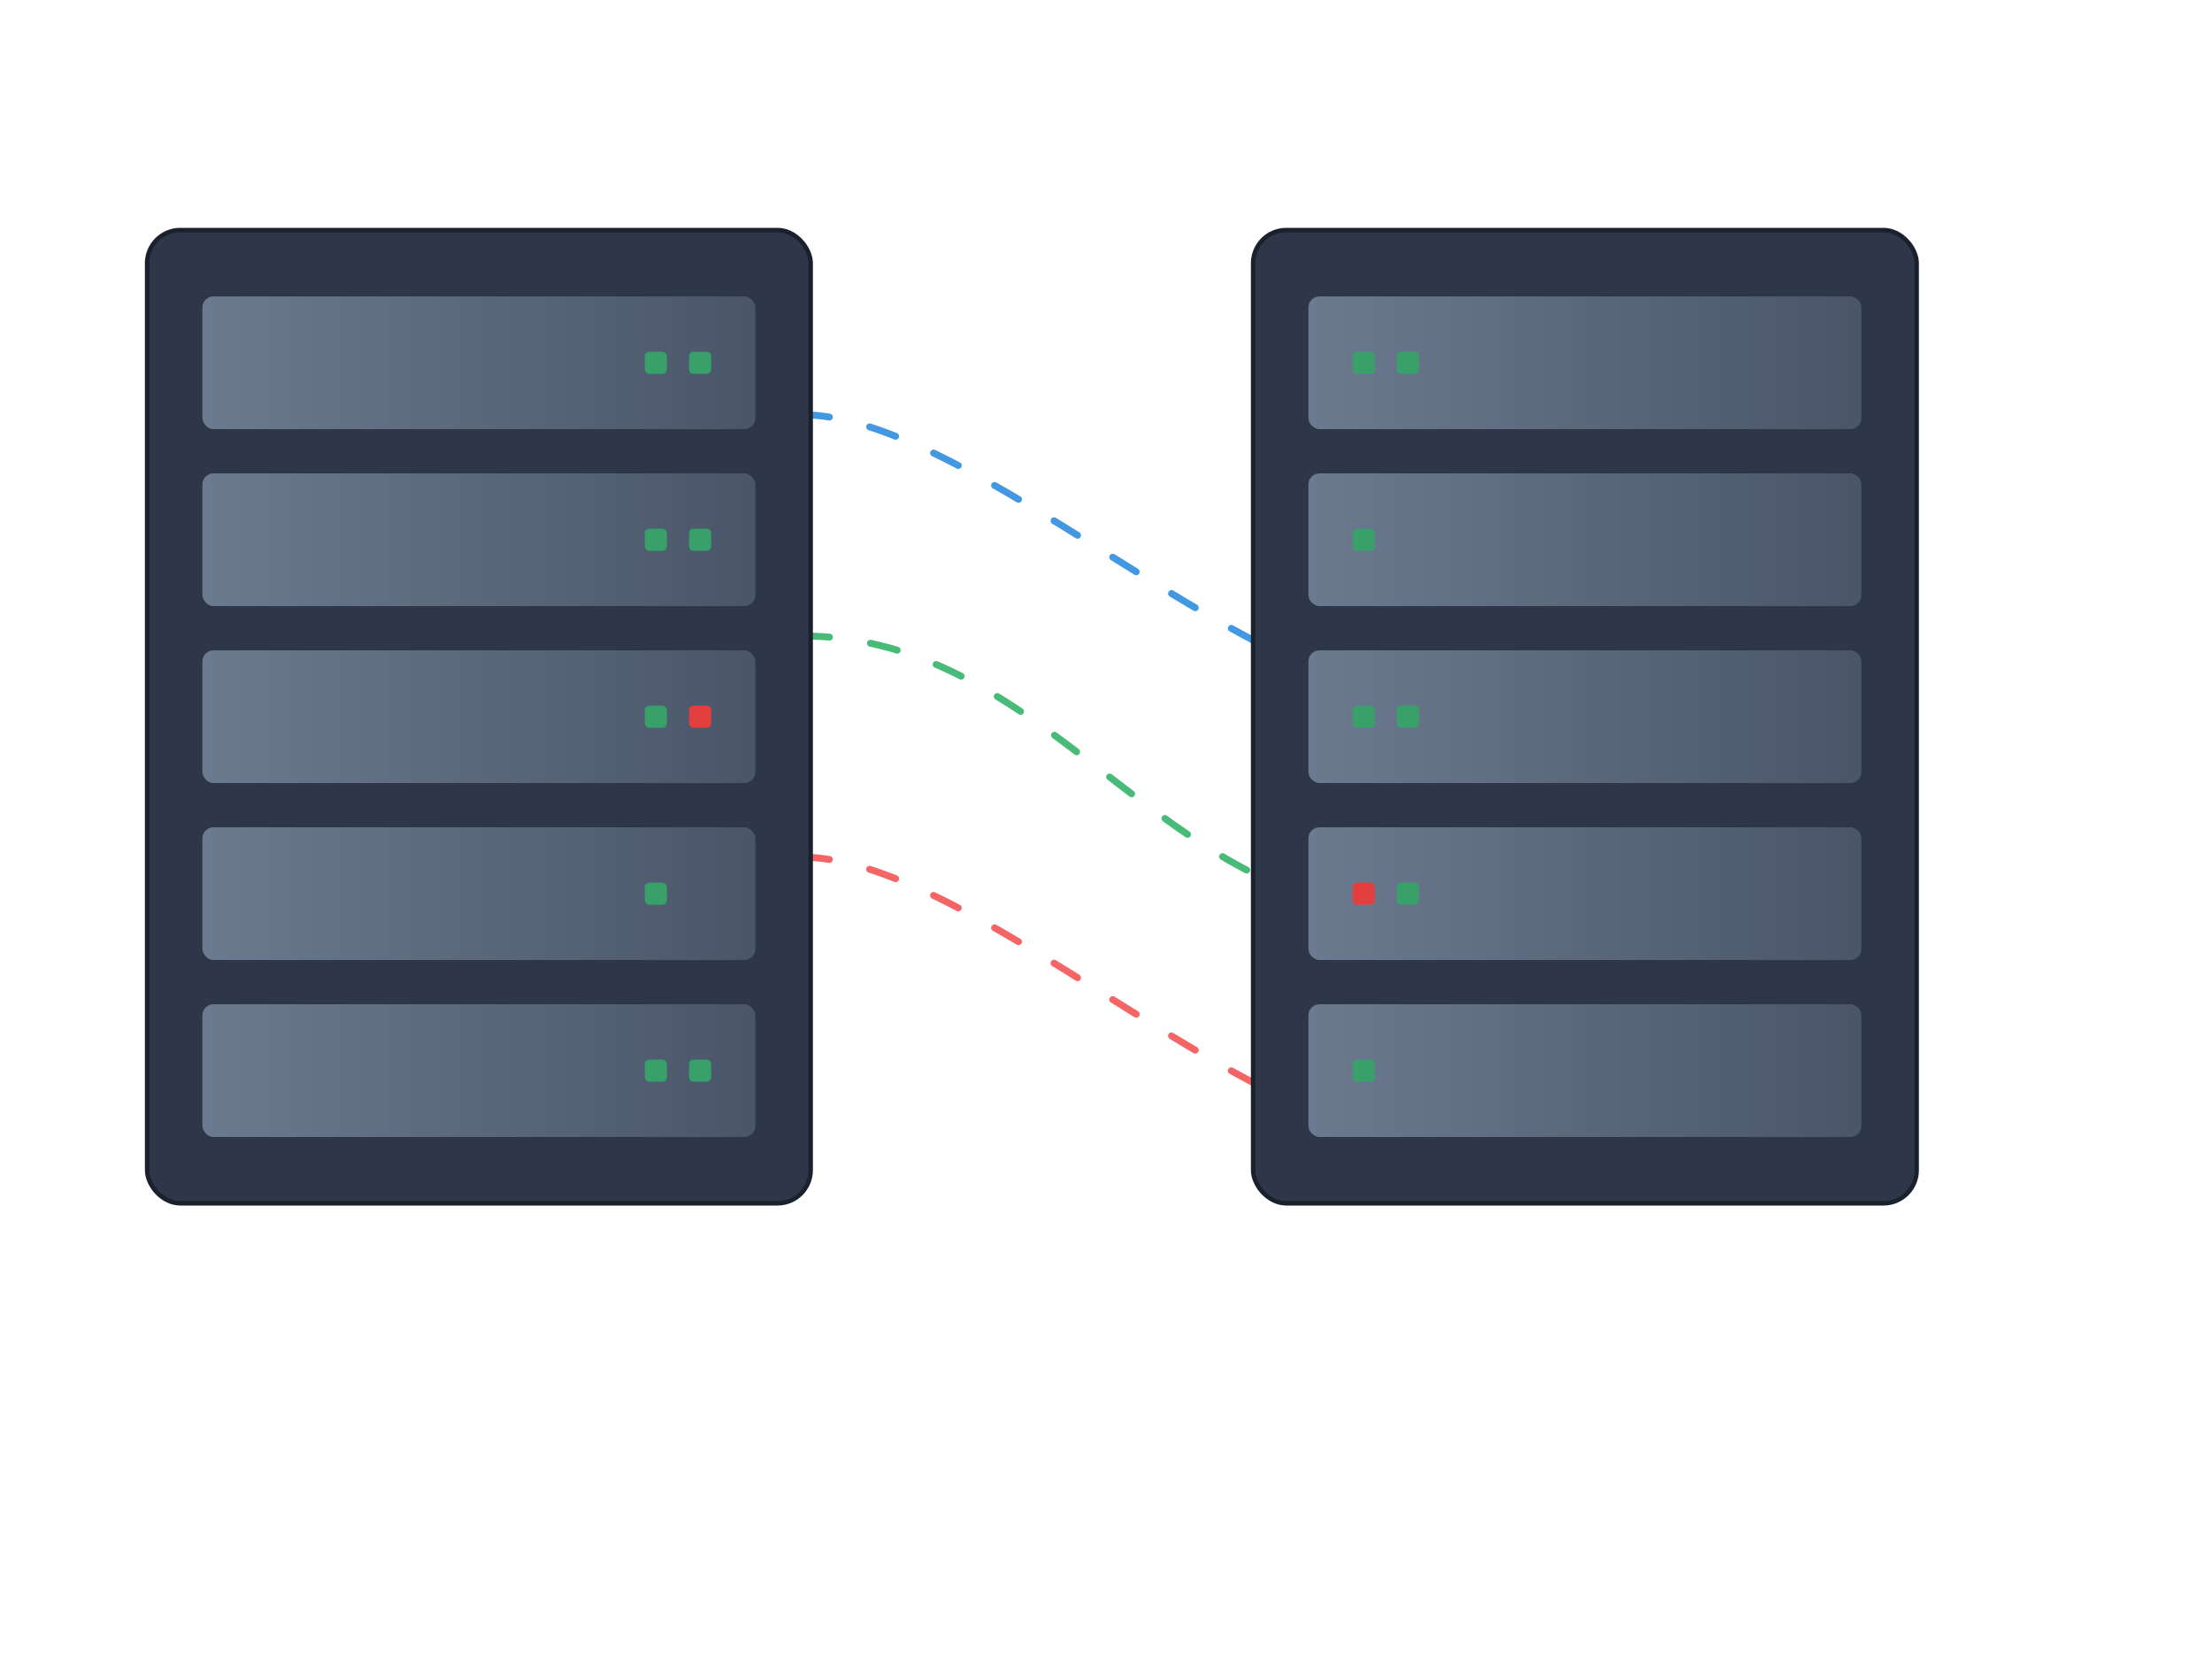 <svg width="800px" height="600px" viewBox="0 0 800 600" xmlns="http://www.w3.org/2000/svg"
    version="1.1">
    <defs>
        <linearGradient id="server-grad" x1="0%" y1="0%" x2="100%" y2="0%">
            <stop offset="0%" style="stop-color:#6b7a8f;stop-opacity:1" />
            <stop offset="100%" style="stop-color:#4a5568;stop-opacity:1" />
        </linearGradient>
        <filter id="drop-shadow" x="-30%" y="-30%" width="160%" height="160%">
            <feGaussianBlur in="SourceAlpha" stdDeviation="6" result="blur" />
            <feOffset in="blur" dx="4" dy="4" result="offsetBlur" />
            <feMerge>
                <feMergeNode in="offsetBlur" />
                <feMergeNode in="SourceGraphic" />
            </feMerge>
        </filter>
        <style>
            .led { animation: blink 1.5s infinite ease-in-out; }
            .led-2 { animation-delay: 0.3s; }
            .led-3 { animation-delay: 0.8s; }
            @keyframes blink {
            0%, 40%, 100% { opacity: 1; }
            50%, 90% { opacity: 0.3; }
            }
            .conn-line {
            stroke-width: 2.5;
            stroke-linecap: round;
            fill: none;
            stroke-dasharray: 10 15;
            animation: dash 2s linear infinite;
            }
            .conn-1 { stroke: #4299e1; animation-duration: 2.5s; }
            .conn-2 { stroke: #48bb78; animation-duration: 3s; animation-delay: -0.5s; }
            .conn-3 { stroke: #f56565; animation-duration: 2s; animation-delay: -1s; }
            @keyframes dash {
            to {
            stroke-dashoffset: -100;
            }
            }
        </style>
    </defs>

    <!-- Cloud and CNCF elements -->
    <g opacity="0.15" fill="#FFFFFF">
        <!-- Simple Clouds -->
        <path
            d="M 150,250 a 40,40 0 0,1 0,-80 a 45,45 0 0,1 80,10 a 30,30 0 0,1 50,20 a 35,35 0 0,1 -10,60 z" />
        <path
            d="M 550,350 a 35,35 0 0,1 0,-70 a 40,40 0 0,1 70,5 a 25,25 0 0,1 40,15 a 30,30 0 0,1 -15,55 z"
            transform="scale(1.2) translate(-100, -50)" />

        <!-- Abstract CNCF shape -->
        <g transform="translate(400, 300) scale(1.5)">
            <path
                d="M 0 -60 L -52 -30 L -52 30 L 0 60 L 52 30 L 52 -30 Z M 0 0 L 0 -20 L -17.3 -10 L -17.3 10 L 0 20 L 17.3 10 L 17.3 -10 Z" />
        </g>
    </g>

    <!-- Communication Lines -->
    <g>
        <path class="conn-line conn-1" d="M 290,150 C 350,150 450,250 510,250" />
        <path class="conn-line conn-2" d="M 290,230 C 380,230 420,330 510,330" />
        <path class="conn-line conn-3" d="M 290,310 C 350,310 450,410 510,410" />
    </g>

    <!-- Left Server Rack -->
    <g transform="translate(50, 80) scale(0.8)" filter="url(#drop-shadow)">
        <!-- Mainframe -->
        <rect x="0" y="0" width="300" height="440" rx="15" ry="15" fill="#2d3748" stroke="#1a202c"
            stroke-width="2" />

        <!-- Server Units -->
        <g class="server-unit" transform="translate(25, 30)">
            <rect width="250" height="60" rx="5" fill="url(#server-grad)" />
            <rect x="200" y="25" width="10" height="10" rx="2" fill="#38a169" class="led" />
            <rect x="220" y="25" width="10" height="10" rx="2" fill="#38a169" class="led led-2" />
        </g>
        <g class="server-unit" transform="translate(25, 110)">
            <rect width="250" height="60" rx="5" fill="url(#server-grad)" />
            <rect x="200" y="25" width="10" height="10" rx="2" fill="#38a169" class="led led-3" />
            <rect x="220" y="25" width="10" height="10" rx="2" fill="#38a169" class="led" />
        </g>
        <g class="server-unit" transform="translate(25, 190)">
            <rect width="250" height="60" rx="5" fill="url(#server-grad)" />
            <rect x="200" y="25" width="10" height="10" rx="2" fill="#38a169" class="led led-2" />
            <rect x="220" y="25" width="10" height="10" rx="2" fill="#e53e3e" />
        </g>
        <g class="server-unit" transform="translate(25, 270)">
            <rect width="250" height="60" rx="5" fill="url(#server-grad)" />
            <rect x="200" y="25" width="10" height="10" rx="2" fill="#38a169" class="led" />
        </g>
        <g class="server-unit" transform="translate(25, 350)">
            <rect width="250" height="60" rx="5" fill="url(#server-grad)" />
            <rect x="200" y="25" width="10" height="10" rx="2" fill="#38a169" class="led led-3" />
            <rect x="220" y="25" width="10" height="10" rx="2" fill="#38a169" class="led led-2" />
        </g>
    </g>

    <!-- Right Server Rack -->
    <g transform="translate(450, 80) scale(0.8)" filter="url(#drop-shadow)">
        <!-- Mainframe -->
        <rect x="0" y="0" width="300" height="440" rx="15" ry="15" fill="#2d3748" stroke="#1a202c"
            stroke-width="2" />

        <!-- Server Units -->
        <g class="server-unit" transform="translate(25, 30)">
            <rect width="250" height="60" rx="5" fill="url(#server-grad)" />
            <rect x="20" y="25" width="10" height="10" rx="2" fill="#38a169" class="led led-2" />
            <rect x="40" y="25" width="10" height="10" rx="2" fill="#38a169" class="led" />
        </g>
        <g class="server-unit" transform="translate(25, 110)">
            <rect width="250" height="60" rx="5" fill="url(#server-grad)" />
            <rect x="20" y="25" width="10" height="10" rx="2" fill="#38a169" class="led" />
        </g>
        <g class="server-unit" transform="translate(25, 190)">
            <rect width="250" height="60" rx="5" fill="url(#server-grad)" />
            <rect x="20" y="25" width="10" height="10" rx="2" fill="#38a169" class="led led-3" />
            <rect x="40" y="25" width="10" height="10" rx="2" fill="#38a169" class="led led-2" />
        </g>
        <g class="server-unit" transform="translate(25, 270)">
            <rect width="250" height="60" rx="5" fill="url(#server-grad)" />
            <rect x="20" y="25" width="10" height="10" rx="2" fill="#e53e3e" />
            <rect x="40" y="25" width="10" height="10" rx="2" fill="#38a169" class="led" />
        </g>
        <g class="server-unit" transform="translate(25, 350)">
            <rect width="250" height="60" rx="5" fill="url(#server-grad)" />
            <rect x="20" y="25" width="10" height="10" rx="2" fill="#38a169" class="led led-2" />
        </g>
    </g>
</svg>
